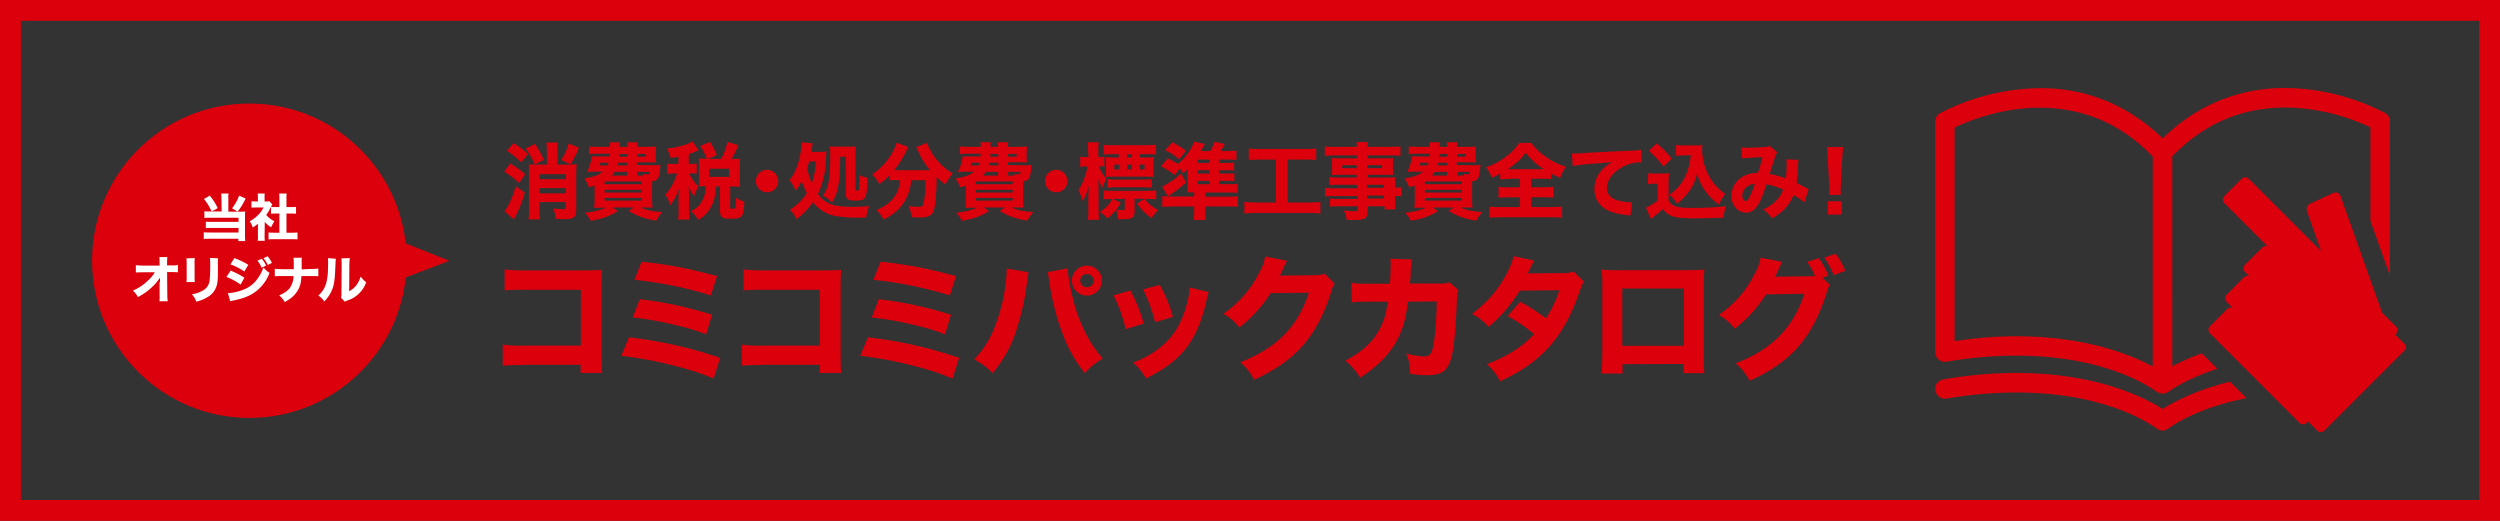 <?xml version="1.0" encoding="utf-8"?>
<!-- Generator: Adobe Illustrator 28.0.0, SVG Export Plug-In . SVG Version: 6.00 Build 0)  -->
<svg version="1.1" id="レイヤー_1" xmlns="http://www.w3.org/2000/svg" xmlns:xlink="http://www.w3.org/1999/xlink" x="0px"
	 y="0px" viewBox="0 0 1200 250" style="enable-background:new 0 0 1200 250;" xml:space="preserve">
<rect x="0" y="0" width="1200" height="250" fill="#333333" stroke="none"/>
<style type="text/css">
	.st0{fill:#DC000C;}
	.st1{fill:#FFFFFF;}
</style>
<path id="パス_2417" class="st0" d="M251.2,175.2c-4.8,0-6.4,0.1-9.9,0.3v-10.1c3.3,0.5,6.7,0.6,10.1,0.5h27.4v-26.8h-26.5
	c-3.4-0.1-6.7,0-10.1,0.3v-10.1c3.4,0.4,6.8,0.6,10.2,0.5h28.5c3.5,0,6.4-0.1,8.1-0.2c-0.2,4.3-0.2,4.3-0.2,7.1v32.7
	c0,6.4,0,6.9,0.3,9.6h-10.4v-3.9H251.2z"/>
<path id="パス_2418" class="st0" d="M301.9,161.9c14.9,1.7,29.6,5,43.8,9.9l-3.2,9.9c-7.1-3-13.3-4.9-23.5-7.3
	c-6.9-1.6-13.8-2.8-20.8-3.6L301.9,161.9z M307.1,143.6c11.8,1.4,23.4,3.9,34.7,7.5l-2.9,9.4c-5.2-2.1-9.7-3.4-18.3-5.3
	c-5.6-1.3-11.2-2.2-16.9-2.8L307.1,143.6z M308,125.6c13.4,1.5,20.9,2.9,36.2,6.9l-3,9.3c-11.9-3.7-24.2-6.2-36.7-7.5L308,125.6z"/>
<path id="パス_2419" class="st0" d="M365.9,175.2c-4.8,0-6.4,0.1-9.9,0.3v-10.1c3.3,0.5,6.7,0.6,10.1,0.5h27.4v-26.8H367
	c-3.4-0.1-6.7,0-10.1,0.3v-10.1c3.4,0.4,6.8,0.6,10.2,0.5h28.5c3.5,0,6.4-0.1,8.1-0.2c-0.2,4.3-0.2,4.3-0.2,7.1v32.7
	c0,6.4,0,6.9,0.3,9.6h-10.4v-3.9H365.9z"/>
<path id="パス_2420" class="st0" d="M416.6,161.9c14.9,1.7,29.6,5,43.8,9.9l-3.2,9.9c-7.1-3-13.3-4.9-23.5-7.3
	c-6.9-1.6-13.8-2.8-20.8-3.6L416.6,161.9z M421.8,143.6c11.8,1.4,23.4,3.9,34.7,7.5l-2.9,9.4c-5.2-2.1-9.7-3.4-18.3-5.3
	c-5.6-1.3-11.2-2.2-16.9-2.8L421.8,143.6z M422.7,125.6c13.4,1.5,20.9,2.9,36.2,6.9l-3,9.3c-11.9-3.7-24.2-6.2-36.7-7.5L422.7,125.6
	z"/>
<path id="パス_2421" class="st0" d="M493.7,130.7c-0.4,1.8-0.7,3.6-0.8,5.4c-0.9,7.5-2.6,14.8-4.9,22c-2.4,7.7-6.3,14.8-11.5,21
	c-2.6-2.7-5.6-4.9-8.9-6.6c4-4.1,7.1-8.9,9.3-14.1c2.9-7.1,4.9-14.6,5.8-22.2c0.3-2.2,0.5-4.4,0.5-6.6v-0.7L493.7,130.7z
	 M512.4,128.8c0.5,4.9,1.3,9.8,2.6,14.5c1.5,6.3,3.8,12.3,6.8,18c2.1,3.9,4.6,7.5,7.5,10.8c-3.2,1.8-6.2,4.2-8.6,7
	c-4.8-6-8.6-12.8-11.1-20.1c-2.8-7.6-4.8-15.5-5.9-23.5c-0.2-1.6-0.5-3.3-0.8-4.9L512.4,128.8z M528.9,134.7c0,4-3.2,7.2-7.2,7.2
	s-7.2-3.2-7.2-7.2c0-4,3.2-7.2,7.2-7.2c3.9,0,7.2,3.1,7.2,7.1C528.9,134.6,528.9,134.6,528.9,134.7 M518.5,134.7
	c0,1.8,1.4,3.2,3.2,3.2s3.2-1.4,3.2-3.2s-1.4-3.2-3.2-3.2l0,0C519.9,131.5,518.5,132.9,518.5,134.7"/>
<path id="パス_2422" class="st0" d="M542.6,139.4c2.7,5,4.9,10.4,6.4,15.9l-8.7,2.7c-1.2-5.6-3.2-11.1-5.8-16.2L542.6,139.4z
	 M580.2,140.2c-0.4,1.2-0.7,2.4-1,3.6c-1.9,8.8-4.7,15.9-8.5,21.5c-4.6,6.6-10.4,11.2-20.6,16.4c-1.6-2.9-3.7-5.5-6.2-7.7
	c4.1-1.4,7.9-3.5,11.4-6c7.5-5.5,11.8-12.1,14.5-22.5c0.7-2.4,1.1-4.9,1.2-7.5L580.2,140.2z M556.7,136.7c3.4,6.6,4.7,9.5,6.3,15.4
	l-8.5,2.6c-1.4-5.5-3.3-10.7-5.8-15.8L556.7,136.7z"/>
<path id="パス_2423" class="st0" d="M617.8,125.2c-0.7,1.2-1.4,2.5-1.9,3.8c-0.6,1.3-0.8,1.9-1.6,3.3l16.9-0.2
	c1.6,0,3.2-0.2,4.7-0.7l4.7,4.7c-0.8,1.3-1.4,2.7-1.7,4.2c-3.1,10.1-7.7,18.9-13.3,25.3c-5.8,6.7-13.2,11.9-23.6,16.7
	c-1.6-3.2-3.9-6.1-6.7-8.4c17.5-6.8,27.6-17,33-33.4l-18.4,0.2c-4,6.3-9.1,11.9-15,16.5c-2.1-2.7-4.7-5-7.7-6.6
	c7.2-4.9,13.1-11.5,17-19.3c1.5-2.5,2.6-5.3,3.1-8.2L617.8,125.2z"/>
<path id="パス_2424" class="st0" d="M667.2,136.1c0.2-2.8,0.3-6.2,0.3-9.2c0-0.9,0-1.8-0.1-2.7l10.3,0.3c-0.4,2.6-0.6,5.2-0.6,7.8
	c-0.1,1.4-0.1,1.8-0.3,3.8h14.3c1.6,0.1,3.2-0.1,4.7-0.6l4.3,3.8c-0.6,1.2-0.7,1.9-0.8,4.5c-0.4,13.4-1.5,24.8-3,29.1
	c-1.8,5.3-4.6,7.2-11.2,7.2c-2.7,0-5.5-0.2-8.2-0.7c-0.2-4.7-0.5-6.1-1.9-9.7c2.8,0.8,5.6,1.3,8.5,1.4c3.1,0,3.9-1.3,4.9-7.5
	c0.8-6.3,1.2-12.6,1.2-18.9l-13.8,0.1c-1,8.2-2.3,12.8-5.1,18.3c-3.6,6.8-9.4,12.8-17.8,18.2c-1.9-3.1-4.3-5.9-7.1-8.2
	c8.4-4.4,13.6-9.3,16.9-16c1.6-3.3,2.7-6.8,3.1-10.4l0.3-1.9h-8.4c-6.4,0-6.6,0-8.9,0.4l-0.1-9.5c2.5,0.5,4.1,0.5,9.1,0.5H667.2z"/>
<path id="パス_2425" class="st0" d="M736.4,125.1c-0.6,1.1-1.2,2.2-1.7,3.3c-0.6,1.2-0.8,1.6-1.4,2.8l17.1-0.1
	c1.7,0.1,3.3-0.2,4.9-0.8l5.1,5c-0.9,1-1,1.2-2.1,4.4c-4.3,12.5-9.3,21.3-16.2,28.4c-5.7,5.9-12.8,10.7-22,14.9
	c-1.6-3.1-3.8-5.9-6.4-8.2c4.3-1.6,8.5-3.6,12.4-6c3.8-2.3,7.3-5.2,10.3-8.4c-3.9-3.3-8.2-6.3-12.7-8.7l5.9-6.9
	c4.4,2.3,8.5,5,12.5,8c2.7-4.2,4.9-8.7,6.4-13.5l-19,0.2c-4,6.6-9.1,12.5-15,17.4c-2.2-2.6-4.8-4.7-7.9-6.2
	c7.4-5.8,12.2-11.2,16.2-18.6c1.6-2.9,2.9-5.9,3.8-9.1L736.4,125.1z"/>
<path id="パス_2426" class="st0" d="M778.8,174.8v4.5h-10c0.2-2.5,0.3-5.3,0.3-9.2V138c0.1-2.9,0-5.7-0.3-8.6
	c3.1,0.3,6.2,0.4,9.3,0.3h30.3c5.5,0,7.1-0.1,9.7-0.3c-0.2,2.3-0.3,5.1-0.3,8.9v31.3c-0.1,3.2,0,6.3,0.3,9.5h-10v-4.4L778.8,174.8z
	 M808.3,138.5h-29.6V166h29.6L808.3,138.5z"/>
<path id="パス_2427" class="st0" d="M878.3,136.7c-0.6,1-0.8,1.6-1.6,4.1c-3.1,10.2-7.7,18.9-13.3,25.4
	c-5.8,6.7-13.2,11.9-23.6,16.6c-1.6-3.2-3.9-6.1-6.7-8.4c17.5-6.7,27.6-17,33-33.4l-18.4,0.3c-4,6.3-9.1,11.9-15,16.5
	c-2.1-2.7-4.7-5-7.7-6.6c7.2-4.9,13.1-11.5,17-19.3c1.5-2.5,2.6-5.3,3.1-8.2l10.4,2c-0.7,1.2-1.4,2.5-1.9,3.9
	c-0.6,1.3-0.8,1.8-1.6,3.2l16.9-0.2c0.7,0,1.4-0.1,2.3-0.1c-1-2.4-2.2-4.7-3.8-6.8l5.6-1.8c1.9,2.5,3.5,5.4,4.6,8.4l-2.9,1
	L878.3,136.7z M881.1,121.8c1.9,2.5,3.5,5.3,4.6,8.2l-5.5,2.1c-1.2-3-2.7-5.8-4.5-8.5L881.1,121.8z"/>
<path id="パス_2428" class="st0" d="M244.9,78.5c2.6,1.5,5,3.2,7.2,5.1l-2.9,4.3c-2.2-2.1-4.6-4-7.2-5.5L244.9,78.5z M251.9,92.4
	c-1.2,4.5-3,8.8-5.2,12.9l-4.6-3.9c0.6-0.6,1.1-1.4,1.5-2.1c1.7-3.1,3-6.4,3.9-9.9L251.9,92.4z M246.5,68.7c2.5,1.5,4.8,3.3,6.9,5.2
	l-3.2,4.1c-2.1-2.2-4.4-4.1-6.9-5.6L246.5,68.7z M256.8,69.1c1.7,2.4,3.1,5,4.3,7.7l-4.5,2.1c-1.1-2.7-2.5-5.2-4.3-7.6L256.8,69.1z
	 M262.5,72.4c0-1.3-0.1-2.7-0.2-4h5.5c-0.2,1.3-0.3,2.6-0.2,4V79h5.5c1.2,0,2.5,0,3.7-0.2c-0.1,1.4-0.2,2.9-0.2,4.3V101
	c0,3.2-1.2,4.2-5.4,4.2c-1,0-2.5,0-4.5-0.2c-0.1-1.7-0.5-3.3-1.1-4.9c1.8,0.2,3.6,0.3,4.5,0.3c1.2,0,1.4-0.2,1.4-0.9v-2.5H259v3.6
	c0,1.8,0.1,3.4,0.2,4.7h-5.5c0.2-1.6,0.3-3.1,0.2-4.7V82.8c0-1.9,0-3-0.1-3.9c1,0.1,1.8,0.1,3.7,0.1h5L262.5,72.4z M271.6,83.6H259
	V86h12.6L271.6,83.6z M259,92.8h12.6v-2.5H259L259,92.8z M277.9,70.9c-1.1,2.8-2.5,5.5-4.1,8l-4.4-2.1c1.6-2.4,2.8-5.1,3.6-7.9
	L277.9,70.9z"/>
<path id="パス_2429" class="st0" d="M313.9,79.3c1.5,0,2.3,0,3.2-0.1c-0.2,0.8-0.3,1.6-0.3,2.5c-0.4,2.7-0.6,3.6-1.3,4.3
	c-0.7,0.7-1.6,1-2.5,1v8.4c0,1.4,0,2.9,0.2,4.3c-0.9-0.1-2.3-0.1-4.1-0.1h-1.7c2.8,1.3,5.8,1.9,10.5,2.2c-1.1,1.2-2.1,2.6-2.9,4.1
	c-4.7-0.6-9.3-2.2-13.3-4.7l2.6-1.6H294l2.6,1.7c-4.5,2.7-7.1,3.6-13,4.7c-0.8-1.4-1.7-2.8-2.9-3.9c3.5-0.2,7-1.1,10.2-2.4h-1.6
	c-1.9,0-3.2,0-4.1,0.1c0.1-0.9,0.2-2.1,0.2-4v-6.7c-0.9,0.3-1.4,0.4-2.7,0.8c-0.5-1.5-1.3-2.9-2.2-4.2c4.5-0.8,7-1.7,8.9-3.3h-4.4
	c-1,0-1.9,0-3.2,0.1c1.2-2.4,1.9-4.9,2.3-7.5c0.8,0.1,1.8,0.1,3.3,0.1h5.2c0-0.6,0.1-0.7,0.1-1.3h-6.2c-1.3,0-2.5,0-3.8,0.2v-3.7
	c1.3,0.1,2.5,0.2,3.8,0.2h6.3c0-0.7,0-1.5-0.2-2.2h5c-0.1,0.7-0.2,1.5-0.2,2.2h3.7c0-0.7-0.1-1.5-0.2-2.2h5.1
	c-0.2,0.7-0.2,1.5-0.2,2.2h5.2c1.2,0,3-0.1,4-0.2c-0.1,1.1-0.2,2.1-0.2,3.2v1.5c0,1,0,2,0.1,3c-1.2-0.1-2.5-0.1-4-0.1h-5.2v1.3
	L313.9,79.3z M288.2,78.1c-0.1,0.4-0.3,0.9-0.4,1.3h3.9c0.2-0.4,0.3-0.8,0.4-1.3H288.2z M290.2,88.4H308v-1.3h-17.8V88.4z
	 M290.2,92.4H308v-1.3h-17.8V92.4z M290.2,96.3H308V95h-17.8V96.3z M301.1,82.5h-6c-0.4,0.6-0.8,1.2-1.4,1.8h7.3V82.5z M296.8,78.1
	c-0.1,0.5-0.2,0.7-0.3,1.3h4.6v-1.3L296.8,78.1z M297.3,73.9c0,0.6,0,0.8-0.1,1.3h3.9v-1.3L297.3,73.9z M305.8,75.2h4.1v-1.3h-4.1
	V75.2z M309,84.2c-0.1-0.3-0.2-0.4-0.3-0.8c0.6,0.2,1.2,0.2,1.9,0.3c0.9,0,1-0.1,1.2-1.2h-6v1.8L309,84.2z"/>
<path id="パス_2430" class="st0" d="M325.7,75.2c-1.3,0.2-1.9,0.4-3.8,0.6c-0.4-1.6-1-3.1-1.8-4.5c3.6-0.3,7.2-1.1,10.6-2.5
	c0.6-0.2,1.2-0.5,1.7-0.9l2.9,4.2c-0.3,0.2-0.3,0.2-1,0.5c-1.2,0.5-2.4,0.9-3.7,1.3v4.8h1c0.9,0,1.9,0,2.8-0.2v4.9
	c-0.9-0.1-1.9-0.2-2.8-0.2h-0.8c1,2.4,2.5,4.5,4.4,6.3c-0.8,1.5-1.5,3-2,4.6c-1.1-1.4-2-2.9-2.7-4.5c0.1,0.8,0.2,2.8,0.2,3.9v6.9
	c0,1.7,0,3.3,0.2,5h-5.4c0.2-1.7,0.3-3.3,0.2-5v-5.6c0-0.8,0.1-3.3,0.2-4.2c-0.9,2.9-2.3,5.5-4.2,7.9c-0.5-1.8-1.3-3.5-2.3-5.1
	c2.6-2.9,4.5-6.4,5.6-10.1h-1.7c-1,0-2.1,0-3.1,0.2v-5c1,0.2,2.1,0.2,3.1,0.2h2.3L325.7,75.2z M339.3,76.3c-0.8-2.2-1.9-4.3-3.2-6.2
	l4.7-2c1.3,2,2.4,4.1,3.3,6.3l-4.2,1.9h6.2c1.4-2.6,2.4-5.3,3.1-8.2l5.2,1.6c-0.9,2.3-2,4.5-3.2,6.6h0.8c1.1,0,2.2,0,3.3-0.2
	c-0.1,0.9-0.2,1.9-0.2,2.9v7.7c0,1,0,2,0.2,3c-1.1-0.1-2.2-0.2-3.3-0.2h-1.5v10c0,0.6,0.2,0.7,0.8,0.7c0.2,0,0.3,0,0.5,0h0.1
	c1.3,0,1.3-0.2,1.4-5.3c1.2,0.9,2.6,1.5,4,1.9c-0.2,4.5-0.5,5.8-1.2,6.8c-0.8,1.1-2,1.4-5.9,1.4c-3.5,0-4.6-0.8-4.6-3.6V89.5h-2.3
	l0.4,0c-0.4,5.1-1,7.4-2.7,10.3c-1.4,2.5-3.4,4.5-5.9,5.7c-0.9-1.6-2.1-3-3.4-4.2c2.1-0.9,3.9-2.4,5.1-4.4c1.3-2.2,1.9-4.6,1.9-7.2
	v-0.4h-0.2c-1,0-2.1,0-3.1,0.2c0.1-1,0.1-1.9,0.1-3v-7.6c0-1,0-1.9-0.1-2.9c1.1,0.1,2.1,0.2,3.2,0.2L339.3,76.3z M340.4,84.9h9.6V81
	h-9.6V84.9z"/>
<path id="パス_2431" class="st0" d="M373.6,86.9c0,3-2.4,5.4-5.4,5.4c-3,0-5.4-2.4-5.4-5.4c0-3,2.4-5.4,5.4-5.4
	C371.1,81.5,373.5,83.9,373.6,86.9C373.6,86.9,373.6,86.9,373.6,86.9"/>
<path id="パス_2432" class="st0" d="M393.4,72.9c1.1,0,2.2,0,3.3-0.2c0,0.5-0.1,1.6-0.4,5.7c-0.2,5.1-1.5,10.1-3.7,14.7
	c1.4,2.1,3.3,3.7,5.6,4.7c2.2,1,6.1,1.5,11.3,1.5c2,0,3.7-0.1,7.7-0.3c-0.7,1.7-1.2,3.6-1.4,5.4c-1.2,0.1-3.2,0.1-4.1,0.1
	c-3.6,0-7.2-0.3-10.7-0.8c-4.3-0.8-8.1-3.2-10.8-6.6c-2.2,3.1-4.8,5.8-7.8,8.1c-0.8-1.7-1.9-3.2-3.2-4.5c3.2-2.1,6-4.8,8.1-8
	c-1-1.8-1.8-3.7-2.5-5.7c-0.8,1.6-1.8,3.1-2.9,4.6c-0.7-1.9-1.7-3.6-2.9-5.1c2-2.6,3.4-5.6,4.3-8.8c0.8-2.9,1.3-5.8,1.5-8.8
	c0-0.2,0-0.4,0-0.6l5.3,0.5c-0.2,0.7-0.3,1.4-0.4,2.2c-0.1,0.7-0.2,1.1-0.3,1.9L393.4,72.9z M388.4,77.5c-0.4,1.4-0.6,2.2-1,3.5
	c0.6,2.4,1.3,4.7,2.3,7c1.1-3.4,1.8-6.9,1.9-10.5L388.4,77.5z M403.3,75.2c-0.1,8.4-0.2,10.1-0.9,13.8c-0.4,3-1.5,5.8-3.1,8.3
	c-1.2-1.4-2.6-2.6-4.3-3.4c1.4-1.9,2.3-4.1,2.7-6.4c0.6-2.9,0.8-6,0.8-13.6c0-1.2,0-2.4-0.2-3.6c1.1,0.1,2.1,0.1,3.2,0.1h5.8
	c1.7,0,2.7,0,3.5-0.1c-0.1,1.2-0.2,2.4-0.2,3.7v16.9c0,0.5,0.1,0.6,0.8,0.6c0.7,0,0.9-0.2,1-1.3c0.1-0.9,0.1-3.4,0.2-6.2
	c1.2,0.7,2.4,1.1,3.8,1.3c-0.2,6.4-0.4,8.2-1.1,9.4c-0.6,1.2-1.9,1.6-4.7,1.6c-3.6,0-4.6-0.7-4.6-3.2V75.2L403.3,75.2z"/>
<path id="パス_2433" class="st0" d="M430,86.4c-1,0-2,0-3,0.2v-2.5c-1.5,1.6-3.1,3-4.9,4.3c-0.9-1.8-2.1-3.4-3.5-4.7
	c4.3-2.8,7.8-6.7,10.2-11.3c0.7-1.2,1.2-2.6,1.6-3.9l5.6,2.1c-0.4,0.6-0.8,1.3-1,2c-1.6,3.2-3.5,6.3-5.8,9.1h17.2
	c-2.4-2.8-4.4-6-5.8-9.4c-0.2-0.4-0.6-1.2-0.8-1.7l5.2-2c0.4,1.3,0.9,2.5,1.6,3.6c2.5,4.6,6.2,8.4,10.7,11.1
	c-1.4,1.6-2.5,3.3-3.5,5.2c-1.5-1-2.9-2.2-4.2-3.5c0,7-0.5,12.8-1.3,15.7c-0.8,2.8-2.5,3.7-7.1,3.7c-0.7,0-0.9,0-3.6-0.1
	c-0.2-1.9-0.7-3.7-1.5-5.4c1.5,0.2,3,0.4,4.5,0.4c1.7,0,2.2-0.2,2.5-1c0.6-1.7,1.1-5.9,1.1-10.8v-1h-6.8c-0.1,1.3-0.3,2.6-0.6,3.8
	c-1,4.4-3.4,8.4-6.8,11.3c-1.8,1.5-3.7,2.8-5.9,3.8c-0.9-1.7-2-3.3-3.4-4.6c4.6-1.9,7.6-4.3,9.4-7.6c1.2-2,1.8-4.3,1.9-6.7H430z"/>
<path id="パス_2434" class="st0" d="M492,79.3c1.5,0,2.3,0,3.2-0.1c-0.2,0.8-0.3,1.6-0.3,2.5c-0.4,2.7-0.6,3.6-1.3,4.3
	c-0.7,0.7-1.6,1-2.5,1v8.4c0,1.4,0,2.9,0.2,4.3c-0.9-0.1-2.3-0.1-4.1-0.1h-1.7c2.8,1.3,5.8,1.9,10.5,2.2c-1.1,1.2-2.1,2.6-2.9,4.1
	c-4.7-0.6-9.3-2.2-13.3-4.7l2.6-1.6h-10.2l2.6,1.7c-4.5,2.7-7.1,3.6-13,4.7c-0.8-1.4-1.7-2.8-2.9-3.9c3.5-0.2,7-1.1,10.2-2.4h-1.6
	c-1.9,0-3.2,0-4.1,0.1c0.1-0.9,0.2-2.1,0.2-4v-6.7c-0.9,0.3-1.4,0.4-2.7,0.8c-0.5-1.5-1.3-2.9-2.2-4.2c4.5-0.8,7-1.7,8.9-3.3H463
	c-1,0-1.9,0-3.2,0.1c1.2-2.4,1.9-4.9,2.3-7.5c0.8,0.1,1.8,0.1,3.3,0.1h5.2c0-0.6,0.1-0.7,0.1-1.3h-6.2c-1.3,0-2.5,0-3.8,0.2v-3.7
	c1.3,0.1,2.5,0.2,3.8,0.2h6.3c0-0.7,0-1.5-0.2-2.2h5c-0.1,0.7-0.2,1.5-0.2,2.2h3.7c0-0.7-0.1-1.5-0.2-2.2h5.1
	c-0.2,0.7-0.2,1.5-0.2,2.2h5.2c1.2,0,3-0.1,4-0.2c-0.1,1.1-0.2,2.1-0.2,3.2v1.5c0,1,0,2,0.1,3c-1.2-0.1-2.5-0.1-4-0.1h-5.2v1.3
	L492,79.3z M466.3,78.1c-0.1,0.4-0.3,0.9-0.4,1.3h3.9c0.2-0.4,0.3-0.8,0.4-1.3H466.3z M468.3,88.4h17.8v-1.3h-17.8V88.4z
	 M468.3,92.4h17.8v-1.3h-17.8V92.4z M468.3,96.3h17.8V95h-17.8V96.3z M479.2,82.5h-6c-0.4,0.6-0.8,1.2-1.4,1.8h7.3V82.5z
	 M474.9,78.1c-0.1,0.5-0.2,0.7-0.3,1.3h4.6v-1.3L474.9,78.1z M475.4,73.9c0,0.6,0,0.8-0.1,1.3h3.9v-1.3L475.4,73.9z M483.9,75.2h4.1
	v-1.3h-4.1V75.2z M487.1,84.2c-0.1-0.3-0.2-0.4-0.3-0.8c0.6,0.2,1.2,0.2,1.9,0.3c0.9,0,1-0.1,1.2-1.2h-6v1.8L487.1,84.2z"/>
<path id="パス_2435" class="st0" d="M512.4,86.9c0,3-2.4,5.4-5.4,5.4c-3,0-5.4-2.4-5.4-5.4c0-3,2.4-5.4,5.4-5.4
	C509.9,81.5,512.3,83.9,512.4,86.9C512.4,86.9,512.4,86.9,512.4,86.9"/>
<path id="パス_2436" class="st0" d="M522.3,72.5c0-1.4,0-2.8-0.2-4.2h5.3c-0.2,1.4-0.3,2.8-0.2,4.1v3h0.6c0.8,0,1.5,0,2.3-0.2v4.8
	c-0.7-0.1-1.4-0.2-2.1-0.2h-0.6c0.8,2.2,2.1,4.3,3.7,6c-0.8,1.4-1.4,2.8-1.9,4.3c-0.8-1.3-1.5-2.6-2-4.1c0.1,2.1,0.1,3.2,0.1,4.7
	v9.8c0,1.7,0.1,3.3,0.2,5h-5.3c0.2-1.7,0.3-3.3,0.2-5v-6.5c0-0.8,0.1-2.5,0.2-4.8c-0.6,2.6-1.6,5-2.9,7.3c-0.5-1.8-1.2-3.6-2.1-5.2
	c1.3-1.9,2.3-3.9,3-6.1c0.6-1.7,1.1-3.5,1.5-5.3h-1c-0.9,0-1.8,0-2.6,0.2v-4.9c0.9,0.2,1.7,0.2,2.6,0.2h1.4L522.3,72.5z M533.2,95.5
	c-1.2,0-2.4,0.1-3.5,0.2v-4.3c1.4,0.2,2.9,0.2,4.3,0.2h16.7c1.4,0,2.8,0,4.3-0.2v4.3c-1.4-0.2-2.8-0.2-4.2-0.2h-1.4
	c1.7,2.2,4,4.1,6.5,5.3c-1.2,1.2-2.2,2.5-3.1,3.9c-2.8-1.8-5.2-4.2-7-7l3.5-2.3h-4.7v6.3c0.1,1-0.3,2-1,2.7c-0.8,0.6-2,0.8-4.5,0.8
	c-0.3,0-0.3,0-2.5,0c-0.1-1.6-0.4-3.1-0.8-4.6c0.9,0.2,1.7,0.3,2.6,0.3c1.3,0,1.5-0.1,1.5-0.8v-4.6h-5.9l4,1.8
	c-1.6,2.9-3.8,5.5-6.4,7.6c-1-1.3-2.3-2.3-3.7-3.2c1.8-1,3.3-2.4,4.6-4c0.5-0.7,1-1.4,1.4-2.2H533.2z M534.4,74
	c-2.1,0-3.4,0.1-4.7,0.2v-4.7c1.6,0.2,3.1,0.3,4.7,0.2H550c1.6,0,3.3-0.1,4.9-0.2v4.7c-1.5-0.2-3-0.2-4.5-0.2h-3.2v1.6h2.9
	c1.2,0,2.5,0,3.7-0.2c-0.1,0.9-0.2,1.9-0.2,2.8V82c0,1,0,1.9,0.2,2.9c-1.2-0.1-2.1-0.1-3.8-0.1h-15.4c-1.6,0-2.7,0-3.8,0.1
	c0.1-0.8,0.1-1.7,0.1-2.8v-4c0-0.9,0-1.8-0.1-2.7c1.2,0.1,2.4,0.2,3.7,0.2h2.5V74H534.4z M531.7,86c1.4,0.2,2.8,0.2,4.1,0.2h12.8
	c1.4,0,2.8,0,4.2-0.2v4.1c-1.3-0.1-2.5-0.2-3.8-0.2h-13.3c-1.4,0-2.7,0-4.1,0.2L531.7,86z M534.9,81.4h2.3V79h-2.3V81.4z M543.3,74
	H541v1.6h2.3L543.3,74z M543.3,79H541v2.3h2.3L543.3,79z M549.4,79H547v2.3h2.4V79z"/>
<path id="パス_2437" class="st0" d="M590.4,88.4c1.2,0,2.5,0,3.7-0.2v4.4c-1.3-0.1-2.7-0.2-4.1-0.2h-11.5v2h11.1
	c1.5,0,3.1,0,4.6-0.2v5.1c-1.7-0.2-3.4-0.3-5.2-0.2h-10.5v1.6c0,1.6,0.1,3.2,0.2,4.9h-5.7c0.2-1.6,0.2-3.2,0.2-4.8v-1.7h-10.1
	c-1.7,0-3.5,0.1-5.2,0.2v-5.2c1.5,0.2,3,0.3,4.5,0.2h10.8v-2c-1.4,0-2.3,0-3.3,0.1c0.1-1.4,0.1-2.2,0.1-4.1V84c0-1,0-2.1,0-2.9
	c-0.6,0.8-1.3,1.6-2.1,2.2c-0.4-0.9-1-1.7-1.6-2.5l-2.5,3.2c-2-1.7-4.2-3-6.6-4.1l3.3-3.9c1.7,0.8,3.3,1.7,4.9,2.7
	c3.5-2.8,6.2-6.5,7.8-10.7l5.1,1.1c-0.6,1.2-1.2,2.3-2,3.4h4.6c0.9-1.4,1.6-2.8,2.1-4.4l4.9,1c-0.3,0.5-0.3,0.5-1.1,2
	c-0.2,0.4-0.5,0.8-0.9,1.4h3.5c1.4,0,2.7-0.1,4.1-0.2v4.5c-1.1-0.1-2.3-0.2-3.4-0.2h-5v1.6h3.9c1.1,0,2.3,0,3.4-0.1v3.7
	c-1.1-0.1-2.3-0.1-3.4-0.1h-3.9v1.6h3.9c1.8,0,2.4,0,3.5-0.1v3.7c-1.1-0.1-1.8-0.1-3.4-0.1h-3.9v1.6L590.4,88.4z M569.3,87.6
	c-2.7,2.5-5.6,4.7-8.7,6.6l-2.8-4.6c0.7-0.3,1.3-0.6,1.9-1c2.6-1.5,5-3.2,7.2-5.3L569.3,87.6z M562.7,68.3c2.3,1.1,4.5,2.5,6.5,4.1
	l-3.2,4.1c-2-1.8-4.2-3.3-6.7-4.4L562.7,68.3z M580.6,76.6h-5.7v1.6h5.7V76.6z M574.9,83.3h5.7v-1.6h-5.7V83.3z M574.9,88.4h5.7
	v-1.6h-5.7V88.4z"/>
<path id="パス_2438" class="st0" d="M604.8,76.6c-1.8,0-3.6,0.1-5.4,0.2v-5.5c1.8,0.2,3.7,0.3,5.5,0.2h21.5c1.8,0,3.6,0,5.4-0.2
	v5.5c-1.8-0.2-3.6-0.3-5.4-0.2h-8.3v20.6h10c1.9,0,3.8-0.1,5.7-0.3v5.6c-1.9-0.2-3.8-0.3-5.8-0.3H603c-1.9,0-3.8,0.1-5.7,0.3v-5.6
	c1.9,0.2,3.9,0.3,5.8,0.3h9.3V76.6L604.8,76.6z"/>
<path id="パス_2439" class="st0" d="M651.2,88.7h-9.5c-1.2,0-2.4,0-3.6,0.2V85c1.2,0.1,2.5,0.2,3.7,0.2h9.4v-1.3h-8.5
	c-1.4,0-2.5,0-3.4,0.1c0.1-0.8,0.1-1.7,0.1-2.7v-2.6c0-1.1,0-1.9-0.1-2.8c1.1,0.1,1.9,0.1,3.5,0.1h8.5v-1.4h-10.7
	c-1.6,0-3.2,0-4.7,0.2v-4.5c1.7,0.2,3.4,0.3,5,0.2h10.4c0-0.8-0.1-1.6-0.2-2.3h5.5c-0.2,0.8-0.2,1.6-0.2,2.3h10.7
	c1.7,0,3.4-0.1,5.1-0.2v4.5c-1.6-0.2-3.2-0.3-4.7-0.2h-11.1V76h8.9c1.6,0,2.4,0,3.4-0.1c-0.1,0.9-0.1,1.6-0.1,2.8v2.6
	c0,0.9,0,1.8,0.1,2.7c-0.8-0.1-1.9-0.1-3.1-0.1h-9.1v1.3h9c2.4,0,3.1,0,4.2-0.1c-0.1,1.2-0.2,2.4-0.1,3.6v1.4c1.1,0,2.1-0.1,3.1-0.2
	v4.3c-1-0.1-2.1-0.2-3.1-0.2v2.1c0,1.5,0,2.9,0.2,4.4h-5.2v-1.5h-8.1v1.9c0,3.9-1,4.7-6.4,4.7c-1,0-2.3,0-3.7-0.1
	c-0.2-1.6-0.7-3.1-1.4-4.5c1.7,0.2,3.3,0.3,5,0.4c1.4,0,1.6-0.2,1.6-0.9v-1.5h-9.3c-1.3,0-2.6,0-3.9,0.2v-3.9
	c1.3,0.2,2.5,0.2,3.8,0.2h9.5v-1.4h-11.3c-1.5,0-2.9,0-4.4,0.2v-4.1c1.4,0.2,2.9,0.2,4.3,0.2h11.4L651.2,88.7z M644.3,80.7h6.9v-1.4
	h-6.9V80.7z M656.2,80.7h7.2v-1.4h-7.2L656.2,80.7z M664.2,88.7h-8.1v1.4h8.1L664.2,88.7z M656.2,95.3h8.1v-1.4h-8.1L656.2,95.3z"/>
<path id="パス_2440" class="st0" d="M707.5,79.3c1.5,0,2.3,0,3.2-0.1c-0.2,0.8-0.3,1.6-0.3,2.5c-0.4,2.7-0.6,3.6-1.3,4.3
	c-0.7,0.7-1.6,1-2.5,1v8.4c0,1.4,0,2.9,0.2,4.3c-0.9-0.1-2.3-0.1-4.1-0.1H701c2.8,1.3,5.8,1.9,10.5,2.2c-1.1,1.2-2.1,2.6-2.9,4.1
	c-4.7-0.6-9.3-2.2-13.3-4.7l2.6-1.6h-10.2l2.6,1.7c-4.5,2.7-7.1,3.6-13,4.7c-0.8-1.4-1.7-2.8-2.9-3.9c3.5-0.2,7-1.1,10.2-2.4h-1.6
	c-1.9,0-3.2,0-4.1,0.1c0.1-0.9,0.2-2.1,0.2-4v-6.7c-0.9,0.3-1.4,0.4-2.7,0.8c-0.5-1.5-1.3-2.9-2.2-4.2c4.5-0.8,7-1.7,8.9-3.3h-4.4
	c-1,0-1.9,0-3.2,0.1c1.2-2.4,1.9-4.9,2.3-7.5c0.8,0.1,1.8,0.1,3.3,0.1h5.2c0-0.6,0.1-0.7,0.1-1.3H680c-1.3,0-2.5,0-3.8,0.2v-3.7
	c1.3,0.1,2.5,0.2,3.8,0.2h6.3c0-0.7,0-1.5-0.2-2.2h5c-0.1,0.7-0.2,1.5-0.2,2.2h3.7c0-0.7-0.1-1.5-0.2-2.2h5.1
	c-0.2,0.7-0.2,1.5-0.2,2.2h5.2c1.2,0,3-0.1,4-0.2c-0.1,1.1-0.2,2.1-0.2,3.2v1.5c0,1,0,2,0.1,3c-1.2-0.1-2.5-0.1-4-0.1h-5.2v1.3
	L707.5,79.3z M681.8,78.1c-0.1,0.4-0.3,0.9-0.4,1.3h3.9c0.2-0.4,0.3-0.8,0.4-1.3H681.8z M683.9,88.4h17.8v-1.3h-17.8V88.4z
	 M683.9,92.4h17.8v-1.3h-17.8V92.4z M683.9,96.3h17.8V95h-17.8V96.3z M694.7,82.5h-6c-0.4,0.6-0.8,1.2-1.4,1.8h7.3V82.5z
	 M690.4,78.1c-0.1,0.5-0.2,0.7-0.3,1.3h4.6v-1.3L690.4,78.1z M690.9,73.9c0,0.6,0,0.8-0.1,1.3h3.9v-1.3L690.9,73.9z M699.4,75.2h4.1
	v-1.3h-4.1V75.2z M702.7,84.2c-0.1-0.3-0.2-0.4-0.3-0.8c0.6,0.2,1.2,0.2,1.9,0.3c0.9,0,1-0.1,1.2-1.2h-6v1.8L702.7,84.2z"/>
<path id="パス_2441" class="st0" d="M724.8,85.9c-1.6,0-3.1,0.1-4.7,0.2v-2.7c-1.3,0.7-2.6,1.4-4,1.9c-0.7-1.8-1.6-3.5-2.8-5
	c3.3-1.1,6.5-2.8,9.3-4.9c2.6-1.8,4.8-4.1,6.6-6.8h5.8c1.9,2.6,4.3,4.9,7,6.7c2.9,2.1,6.2,3.7,9.6,4.7c-1.1,1.7-2.1,3.5-2.7,5.4
	c-1.5-0.6-2.9-1.3-4.3-2.1v2.7c-1.5-0.2-3-0.3-4.5-0.2h-5.2v4.1h6c1.6,0,3.1-0.1,4.7-0.2v5.2c-1.6-0.2-3.2-0.3-4.7-0.2h-6v4.7h9.5
	c1.8,0,3.6-0.1,5.4-0.2v5.3c-1.8-0.2-3.6-0.3-5.4-0.2h-24.3c-1.8,0-3.5,0.1-5.2,0.2v-5.3c1.8,0.2,3.6,0.3,5.4,0.2h9.2v-4.7H724
	c-1.6,0-3.1,0.1-4.7,0.2v-5.2c1.6,0.2,3.1,0.3,4.7,0.2h5.5v-4.1H724.8z M724.4,81.2H741c-3.4-2.1-6.3-4.8-8.7-7.9
	c-2.2,3.1-4.4,5.1-8.5,7.9H724.4z"/>
<path id="パス_2442" class="st0" d="M754.5,73.7c0.9,0,1.4,0,1.6,0c0.8,0,1,0,6.6-0.4c2.7-0.2,9.6-0.5,20.5-1c1.5,0,3-0.1,4.5-0.4
	l0.3,6.1c-0.3-0.1-0.6-0.1-1-0.1c-3,0.1-5.9,0.9-8.5,2.4c-4.5,2.6-7.2,6.2-7.2,9.9c0,2.9,1.8,5.1,5.2,6c1.9,0.5,3.9,0.8,5.9,0.9
	c0.2,0,0.5,0,1,0l-0.8,6.4c-0.5-0.1-0.9-0.2-1.4-0.2c-4.5-0.5-7.2-1.2-9.6-2.4c-3.9-1.8-6.4-5.8-6.3-10.2c0-5.3,2.9-9.7,8.4-12.9
	c-3.9,0.4-4.1,0.4-13,1.1c-2.2,0.2-4.3,0.5-5.8,0.8L754.5,73.7z"/>
<path id="パス_2443" class="st0" d="M791.2,83.1c1.1,0.2,2.1,0.2,3.2,0.2h3.7c1,0,2,0,3-0.2c-0.1,1.5-0.2,2.9-0.2,4.4v8.6
	c0.3,0.9,0.9,1.6,1.7,2.1c1.8,1.3,3.9,1.6,10.2,1.6c5.2,0,10.5-0.2,15.7-0.9c-0.6,1.8-1.1,3.7-1.3,5.6c-2.9,0.1-10.5,0.3-13.5,0.3
	c-10,0-12.5-0.7-15.6-4.4c-1.3,1.2-2.7,2.4-4.1,3.5c-0.5,0.4-0.8,0.6-1,0.8c-0.3,0.2-0.4,0.3-0.6,0.4l-2.3-5.4
	c2-0.9,3.9-2.1,5.6-3.5v-8h-2.2c-0.9,0-1.7,0.1-2.6,0.2L791.2,83.1z M795.2,68.8c2.7,2.2,5.1,4.6,7.2,7.3l-3.9,3.9
	c-2-2.8-4.4-5.3-7.1-7.6L795.2,68.8z M807.8,74.6c-1.1,0-2.2,0-3.3,0.2v-5.2c1.1,0.2,2.2,0.2,3.3,0.2h6.4c1,0,1.9,0,2.9-0.2
	c0,0.6-0.1,1.8-0.1,2.4c0.1,2.8,0.5,5.5,1.4,8.1c1,3,2.5,5.8,4.5,8.3c1.5,1.8,3.3,3.4,5.2,4.7c-1.2,1.5-2.2,3.2-3,5.1
	c-5.1-3.5-8.8-8.7-10.5-14.7c-0.8,3.3-2.2,6.3-4.3,9c-1.5,2-3.3,3.8-5.3,5.3c-1-1.6-2.2-3-3.7-4.3c3.3-2.2,5.9-5.2,7.6-8.8
	c1-2.2,1.8-4.5,2.2-6.8c0.1-0.7,0.2-1.3,0.5-3.4L807.8,74.6z"/>
<path id="パス_2444" class="st0" d="M835.9,70.7c1.3,0.2,2.7,0.3,4.1,0.2c2.5,0,6.1-0.2,7.8-0.4c0.6,0,1.1-0.2,1.6-0.5l3.7,3.1
	c-0.4,0.5-0.7,1.1-0.9,1.7c-0.3,0.9-2.1,6.4-2.8,8.7c2.7,0.4,5.3,1.2,7.8,2.2c0.3-2.3,0.4-4.6,0.4-7c0-0.7,0-1.5-0.2-2.2l5.9,0.2
	c-0.2,0.9-0.3,1.9-0.2,2.8c-0.1,2.8-0.3,5.6-0.7,8.3c0.9,0.5,3,1.6,4.2,2.2c0.5,0.3,1.1,0.6,1.6,0.8l-2.1,6.3
	c-1.6-1.3-3.4-2.5-5.2-3.5c-1,2.6-2.5,4.9-4.5,6.9c-1.7,1.7-3.7,3.2-5.8,4.3c-1.2-1.6-2.6-3.1-4.2-4.3c2.2-0.9,4.2-2.3,6-4
	c1.6-1.5,2.8-3.4,3.5-5.5c-2.6-1.2-5.3-2.1-8-2.5c-1.7,5.1-2.8,7.9-4,9.8c-1.5,2.5-3.5,3.8-5.8,3.8c-1.8,0-3.5-0.8-4.8-2.1
	c-1.5-1.6-2.3-3.8-2.2-6c0-3.7,1.9-7.1,5-9c2.3-1.4,5-2.1,7.7-2c0.8-2.4,1.6-5.1,2.2-7.6c-1,0.1-3.5,0.2-7.2,0.4
	c-0.6,0-1.5,0.1-2.7,0.2L835.9,70.7z M837.6,90.5c-0.8,0.9-1.3,2.2-1.3,3.4c0,1.5,0.7,2.6,1.7,2.6c0.6,0,1.2-0.7,2-2.4
	c0.9-1.9,1.7-3.9,2.3-5.8C840.5,88.3,838.8,89.1,837.6,90.5"/>
<path id="パス_2445" class="st0" d="M878,93.6c0-1,0.1-1.4,0.1-1.9c0-0.5,0-0.5-0.1-2.9l-0.7-13.1c-0.1-1.8-0.2-3.7-0.4-5.1h7.8
	c-0.2,1.2-0.3,3-0.4,5.1l-0.7,13.1c-0.1,2.4-0.1,2.4-0.1,2.9c0,0.4,0,0.8,0.1,1.8L878,93.6z M877.3,96.6h6.8v6.4h-6.8V96.6z"/>
<path id="パス_2446" class="st0" d="M934.3,173.6c11.1-1.9,22.3-2.9,33.6-2.9c23,0,39.9,4.4,51,8.8c4.3,1.7,8.4,3.6,12.4,6
	c1.3,0.8,2.3,1.5,3,1.9l0.7,0.5l0.1,0.1l0,0l0,0c0.1,0.1,0.3,0.1,0.4,0.2c0.1,0.1,0.3,0.2,0.5,0.3c0,0,0.1,0,0.1,0
	c0.2,0.1,0.4,0.1,0.6,0.2c0.2,0.1,0.4,0.1,0.7,0.2c0.4,0,0.8,0,1.3,0c0.2,0,0.4-0.1,0.7-0.2c0.2,0,0.4-0.1,0.6-0.2c0,0,0.1,0,0.1,0
	c0.2-0.1,0.3-0.2,0.5-0.3c0.1-0.1,0.3-0.1,0.4-0.2l0,0c0.1-0.1,7.8-6,23.3-11l-7.4-7.4c-4.9,1.7-9.6,3.8-14.2,6.2V75
	c17.6-18.2,36.9-23.3,54-23.4c10.5,0.1,21,1.9,31,5.4c3.1,1.1,6.2,2.3,9.3,3.7c0.3,0.2,0.6,0.3,0.8,0.4v44.9l9.4,26.3V58.3
	c0-1.7-0.9-3.2-2.4-4.1c-14.9-7.7-31.3-11.8-48-12c-18.3,0-39.8,5.7-58.7,24.2C1019,48,997.6,42.2,979.3,42.3
	c-16.7,0.2-33.2,4.3-48,12c-1.5,0.8-2.4,2.4-2.4,4.1V169c0,2.6,2.1,4.7,4.7,4.7C933.8,173.6,934.1,173.6,934.3,173.6 M938.2,61.2
	c5.9-2.8,22-9.6,41.1-9.5c17.1,0.1,36.4,5.2,54,23.4v100.8c-10.6-5.7-32.3-14.5-65.4-14.5c-9.9,0-19.8,0.8-29.7,2.3V61.2z"/>
<path id="パス_2447" class="st0" d="M1154.2,165.1l-4.5-4.5l0.3-0.3c1-0.9,1.1-2.4,0.2-3.4l-6.8-6.8l-20-56.2
	c-0.5-1.2-1.8-1.8-3-1.4c-0.1,0-0.2,0.1-0.3,0.1l-11.1,5.1c-1.3,0.6-2.1,2.1-1.7,3.5l6.8,19.3l-34.8-34.8c-1-0.9-2.5-0.8-3.4,0.2
	l-8.1,8.1c-1,0.9-1.1,2.4-0.2,3.4l20.8,20.8c-0.9-0.3-1.9,0-2.6,0.7l-8.1,8.1c-1,0.9-1.1,2.4-0.2,3.4c0,0,0,0,0,0l2.1,2.1
	c-0.9-0.3-1.9,0-2.6,0.7l-8.1,8.2c-1,0.9-1.1,2.4-0.2,3.4l2.9,2.9c-0.9-0.3-1.9,0-2.6,0.7l-8.1,8.1c-1,0.9-1.1,2.4-0.2,3.4
	c0,0,0,0,0,0l1.2,1.2l34.5,34.5l7.5,7.5c1,0.9,2.5,0.8,3.4-0.2l0.6-0.6l4.5,4.5c1,0.9,2.5,0.8,3.4-0.2l38.3-38.3
	C1155,167.7,1155.1,166.1,1154.2,165.1"/>
<path id="パス_2448" class="st0" d="M1038,196.3c-7.7-5-31-17.3-70.1-17.3c-11.8,0-23.5,1.1-35.1,3.1c-2.5,0.4-4.3,2.8-3.8,5.4
	s2.8,4.3,5.4,3.8l0,0c11.1-1.9,22.3-2.9,33.6-2.9c23,0,39.9,4.4,51,8.8c4.3,1.7,8.4,3.6,12.4,6c1.3,0.8,2.3,1.5,3,1.9l0.7,0.5
	l0.1,0.1l0,0l0,0c0.1,0.1,0.2,0.1,0.3,0.2c0.3,0.2,0.5,0.3,0.8,0.4c0.3,0.1,0.5,0.2,0.8,0.3c0.6,0.1,1.2,0.1,1.8,0
	c0.3-0.1,0.6-0.2,0.8-0.3c0.3-0.1,0.6-0.3,0.8-0.4c0.1-0.1,0.2-0.1,0.3-0.2l0,0c0.1-0.1,12.4-9.7,37.5-14.6l-7.9-7.9
	C1053.6,187.3,1042.8,193.3,1038,196.3"/>
<path id="パス_2449" class="st0" d="M195.2,125.1c0,41.7-33.8,75.5-75.5,75.5s-75.5-33.8-75.5-75.5S78,49.7,119.7,49.7l0,0
	C161.4,49.7,195.2,83.5,195.2,125.1C195.2,125.1,195.2,125.1,195.2,125.1"/>
<path id="パス_2450" class="st1" d="M106.3,95.4c0-0.8,0-1.7-0.1-2.5h3.5c-0.1,0.8-0.2,1.7-0.1,2.5v6.2h6.2c0.7,0,1.3,0,1.9-0.1
	c-0.1,0.7-0.1,1.4-0.1,2.1v9.2c0,1,0,1.9,0.1,2.9h-3.3v-1.1h-13.8c-0.9,0-1.9,0-2.8,0.1v-3.2c0.9,0.1,1.8,0.1,2.7,0.1h14v-2.2h-13.3
	c-0.8,0-1.6,0-2.4,0.1v-3.1c0.8,0.1,1.6,0.1,2.4,0.1h13.3v-2h-13.8c-1.1,0-1.8,0-2.6,0.1v-3.2c0.9,0.1,1.8,0.2,2.6,0.1h5.7
	L106.3,95.4z M100.7,93.9c1.5,1.8,2.8,3.8,3.8,6l-2.9,1.6c-1-2.2-2.2-4.2-3.7-6L100.7,93.9z M117.9,95.3c-1,2.2-2.3,4.3-3.8,6.3
	l-2.7-1.6c1.4-1.8,2.6-3.9,3.4-6.1L117.9,95.3z"/>
<path id="パス_2451" class="st1" d="M127,113.1c0,0.8,0,1.7,0.1,2.5h-3.4c0.1-0.9,0.2-1.7,0.1-2.6v-5.6c-0.8,0.7-1.6,1.3-2.5,1.8
	c-0.3-1.1-0.8-2.1-1.4-3c1.5-0.8,2.8-1.8,4-3c1.1-1,1.9-2.2,2.6-3.6h-3.7c-0.7,0-1.4,0-2.1,0.1v-3.1c0.6,0.1,1.3,0.1,1.9,0.1h1.2
	v-1.9c0-0.6,0-1.2-0.1-1.9h3.4c-0.1,0.6-0.2,1.2-0.1,1.9v1.9h0.9c0.5,0,0.9,0,1.4-0.1l1.4,1.5c-0.2,0.4-0.4,0.7-0.6,1.1
	c-0.6,1.4-1.4,2.8-2.3,4c1.1,1.3,2.4,2.3,3.9,3c-0.6,0.9-1.1,1.9-1.6,2.9c-1.1-0.7-2.2-1.6-3-2.6L127,113.1z M137.5,111.7h2.4
	c1,0,1.9,0,2.9-0.1v3.3c-0.9-0.1-1.9-0.1-2.9-0.1h-8.2c-0.9,0-1.9,0-2.8,0.1v-3.3c0.9,0.1,1.9,0.1,2.8,0.1h2.4v-9.2h-1.6
	c-0.8,0-1.6,0-2.4,0.1v-3.3c0.8,0.1,1.6,0.1,2.4,0.1h1.6v-3.8c0-0.9,0-1.8-0.1-2.7h3.6c-0.1,0.9-0.2,1.8-0.1,2.7v3.8h2.2
	c0.8,0,1.6,0,2.4-0.1v3.3c-0.8-0.1-1.6-0.1-2.4-0.1h-2.2L137.5,111.7z"/>
<path id="パス_2452" class="st1" d="M76.8,135.4c0-0.2,0-0.9,0-2.1c-1,1.5-2.1,2.9-3.4,4.1c-2.1,2.1-4.5,3.8-7.2,5.2
	c-0.6-1.2-1.4-2.2-2.4-3.1c2.8-1.2,5.3-2.9,7.4-5c1.2-1.1,2.3-2.4,3.1-3.8l-5.7,0c-1.1,0-2.3,0-3.4,0.1v-3.5
	c1.2,0.1,2.3,0.2,3.5,0.2l7.9,0l0-1.3c0-0.9,0-1.9-0.1-2.8h3.8c0,0.7-0.1,1.2-0.1,1.8v0.9l0,1.3h1.8c1.1,0.1,2.3,0,3.4-0.2v3.5
	c-0.9-0.1-2-0.1-3.4-0.1h-1.8l0.1,10.6c0,1.1,0,2.3,0.2,3.4h-4c0.1-0.9,0.2-1.9,0.1-2.8v-0.5l0-5.7V135.4z"/>
<path id="パス_2453" class="st1" d="M93.5,123.9c-0.1,1.1-0.2,2.2-0.1,3.3v4.8c0,1.5,0,2.7,0.1,3.4h-4c0.1-1.1,0.2-2.3,0.1-3.4
	v-4.7c0-1.1,0-2.2-0.1-3.3L93.5,123.9z M104.7,124c-0.1,1.1-0.2,2.2-0.1,3.2v2.6c0,4-0.1,5.5-0.5,7c-0.7,2.7-2.5,4.9-5,6.1
	c-1.5,0.9-3.2,1.5-4.9,1.9c-0.4-1.3-1.1-2.5-2.1-3.5c1.7-0.3,3.3-0.8,4.8-1.6c2-0.9,3.4-2.7,3.7-4.9c0.2-1.8,0.3-3.6,0.3-5.4v-2.3
	c0-1.1,0-2.2-0.1-3.3L104.7,124z"/>
<path id="パス_2454" class="st1" d="M110.7,129.9c2.3,0.9,4.5,2,6.6,3.4l-1.8,3.3c-2.1-1.5-4.4-2.8-6.8-3.7L110.7,129.9z
	 M109.4,140.7c2.5-0.1,5-0.7,7.3-1.6c2.8-1,5.2-2.9,6.9-5.3c1.2-1.6,2.2-3.4,2.8-5.4c0.9,1,1.9,1.9,3,2.6c-0.9,2.3-2.1,4.4-3.7,6.2
	c-3.2,3.7-7.3,5.8-13.5,7c-0.8,0.1-1.2,0.3-1.7,0.4L109.4,140.7z M112.5,123.9c2.3,0.8,4.6,1.9,6.7,3.2l-1.9,3.2
	c-2.1-1.4-4.3-2.6-6.7-3.4L112.5,123.9z M125.7,124.2c0.8,1,1.5,2.1,2,3.3l-2.1,1c-0.5-1.2-1.2-2.4-2-3.4L125.7,124.2z M128.5,123
	c0.8,1,1.5,2,2,3.2l-2,1c-0.5-1.2-1.2-2.3-2-3.3L128.5,123z"/>
<path id="パス_2455" class="st1" d="M149.2,129.1c1.2,0,2.4,0,3.6-0.2v3.7c-1.2-0.1-2.4-0.1-3.6-0.1h-4.5
	c-0.2,3.4-0.6,4.9-1.7,6.8c-1,1.7-2.3,3.1-3.9,4.2c-0.8,0.5-1.6,1-2.4,1.5c-0.7-1.2-1.6-2.3-2.7-3.2c3-1.3,4.8-2.7,5.8-4.7
	c0.7-1.4,1.1-3,1.1-4.6h-5.5c-1.2,0-2.3,0-3.5,0.1V129c1.2,0.2,2.4,0.2,3.5,0.2h5.6c0-1.3,0-2.1,0-2.3c0-1.1,0-2.1-0.1-3.2h4
	c-0.1,0.8-0.2,1.7-0.1,2.5c0,0.9,0,1.6,0,2.2c0,0.6,0,0.6,0,0.9L149.2,129.1z"/>
<path id="パス_2456" class="st1" d="M161.2,124.2c-0.1,0.7-0.1,0.7-0.3,5.5c-0.2,5.1-0.6,7.6-1.9,10.3c-0.8,1.7-2,3.3-3.3,4.7
	c-0.8-1.1-1.8-2.1-2.9-2.9c1.8-1.4,3-3.4,3.7-5.6c0.5-1.8,0.8-3.7,0.9-5.6c0-1.2,0.1-2.8,0.1-4.2c0-0.8,0-1.6-0.1-2.5L161.2,124.2z
	 M167.9,123.9c-0.1,1-0.2,2-0.2,2.9l-0.1,13c1.3-0.7,2.4-1.6,3.3-2.7c1-1.3,1.7-2.7,2.2-4.3c0.8,1,1.7,2,2.7,2.7
	c-1.5,4.2-4.9,7.5-9.2,8.8c-0.4,0.1-0.8,0.3-1.1,0.5l-1.8-1.9c0.2-0.8,0.3-1.6,0.2-2.3l0.1-13.7v-0.7c0-0.7,0-1.5-0.1-2.2
	L167.9,123.9z"/>
<path id="パス_2457" class="st0" d="M192.2,115.8l23.5,9.4l-23.5,8.9"/>
<path id="パス_2458" class="st0" d="M1190,240H10V10h1180V240z M1200,0H0v250h1200V0z"/>
</svg>
